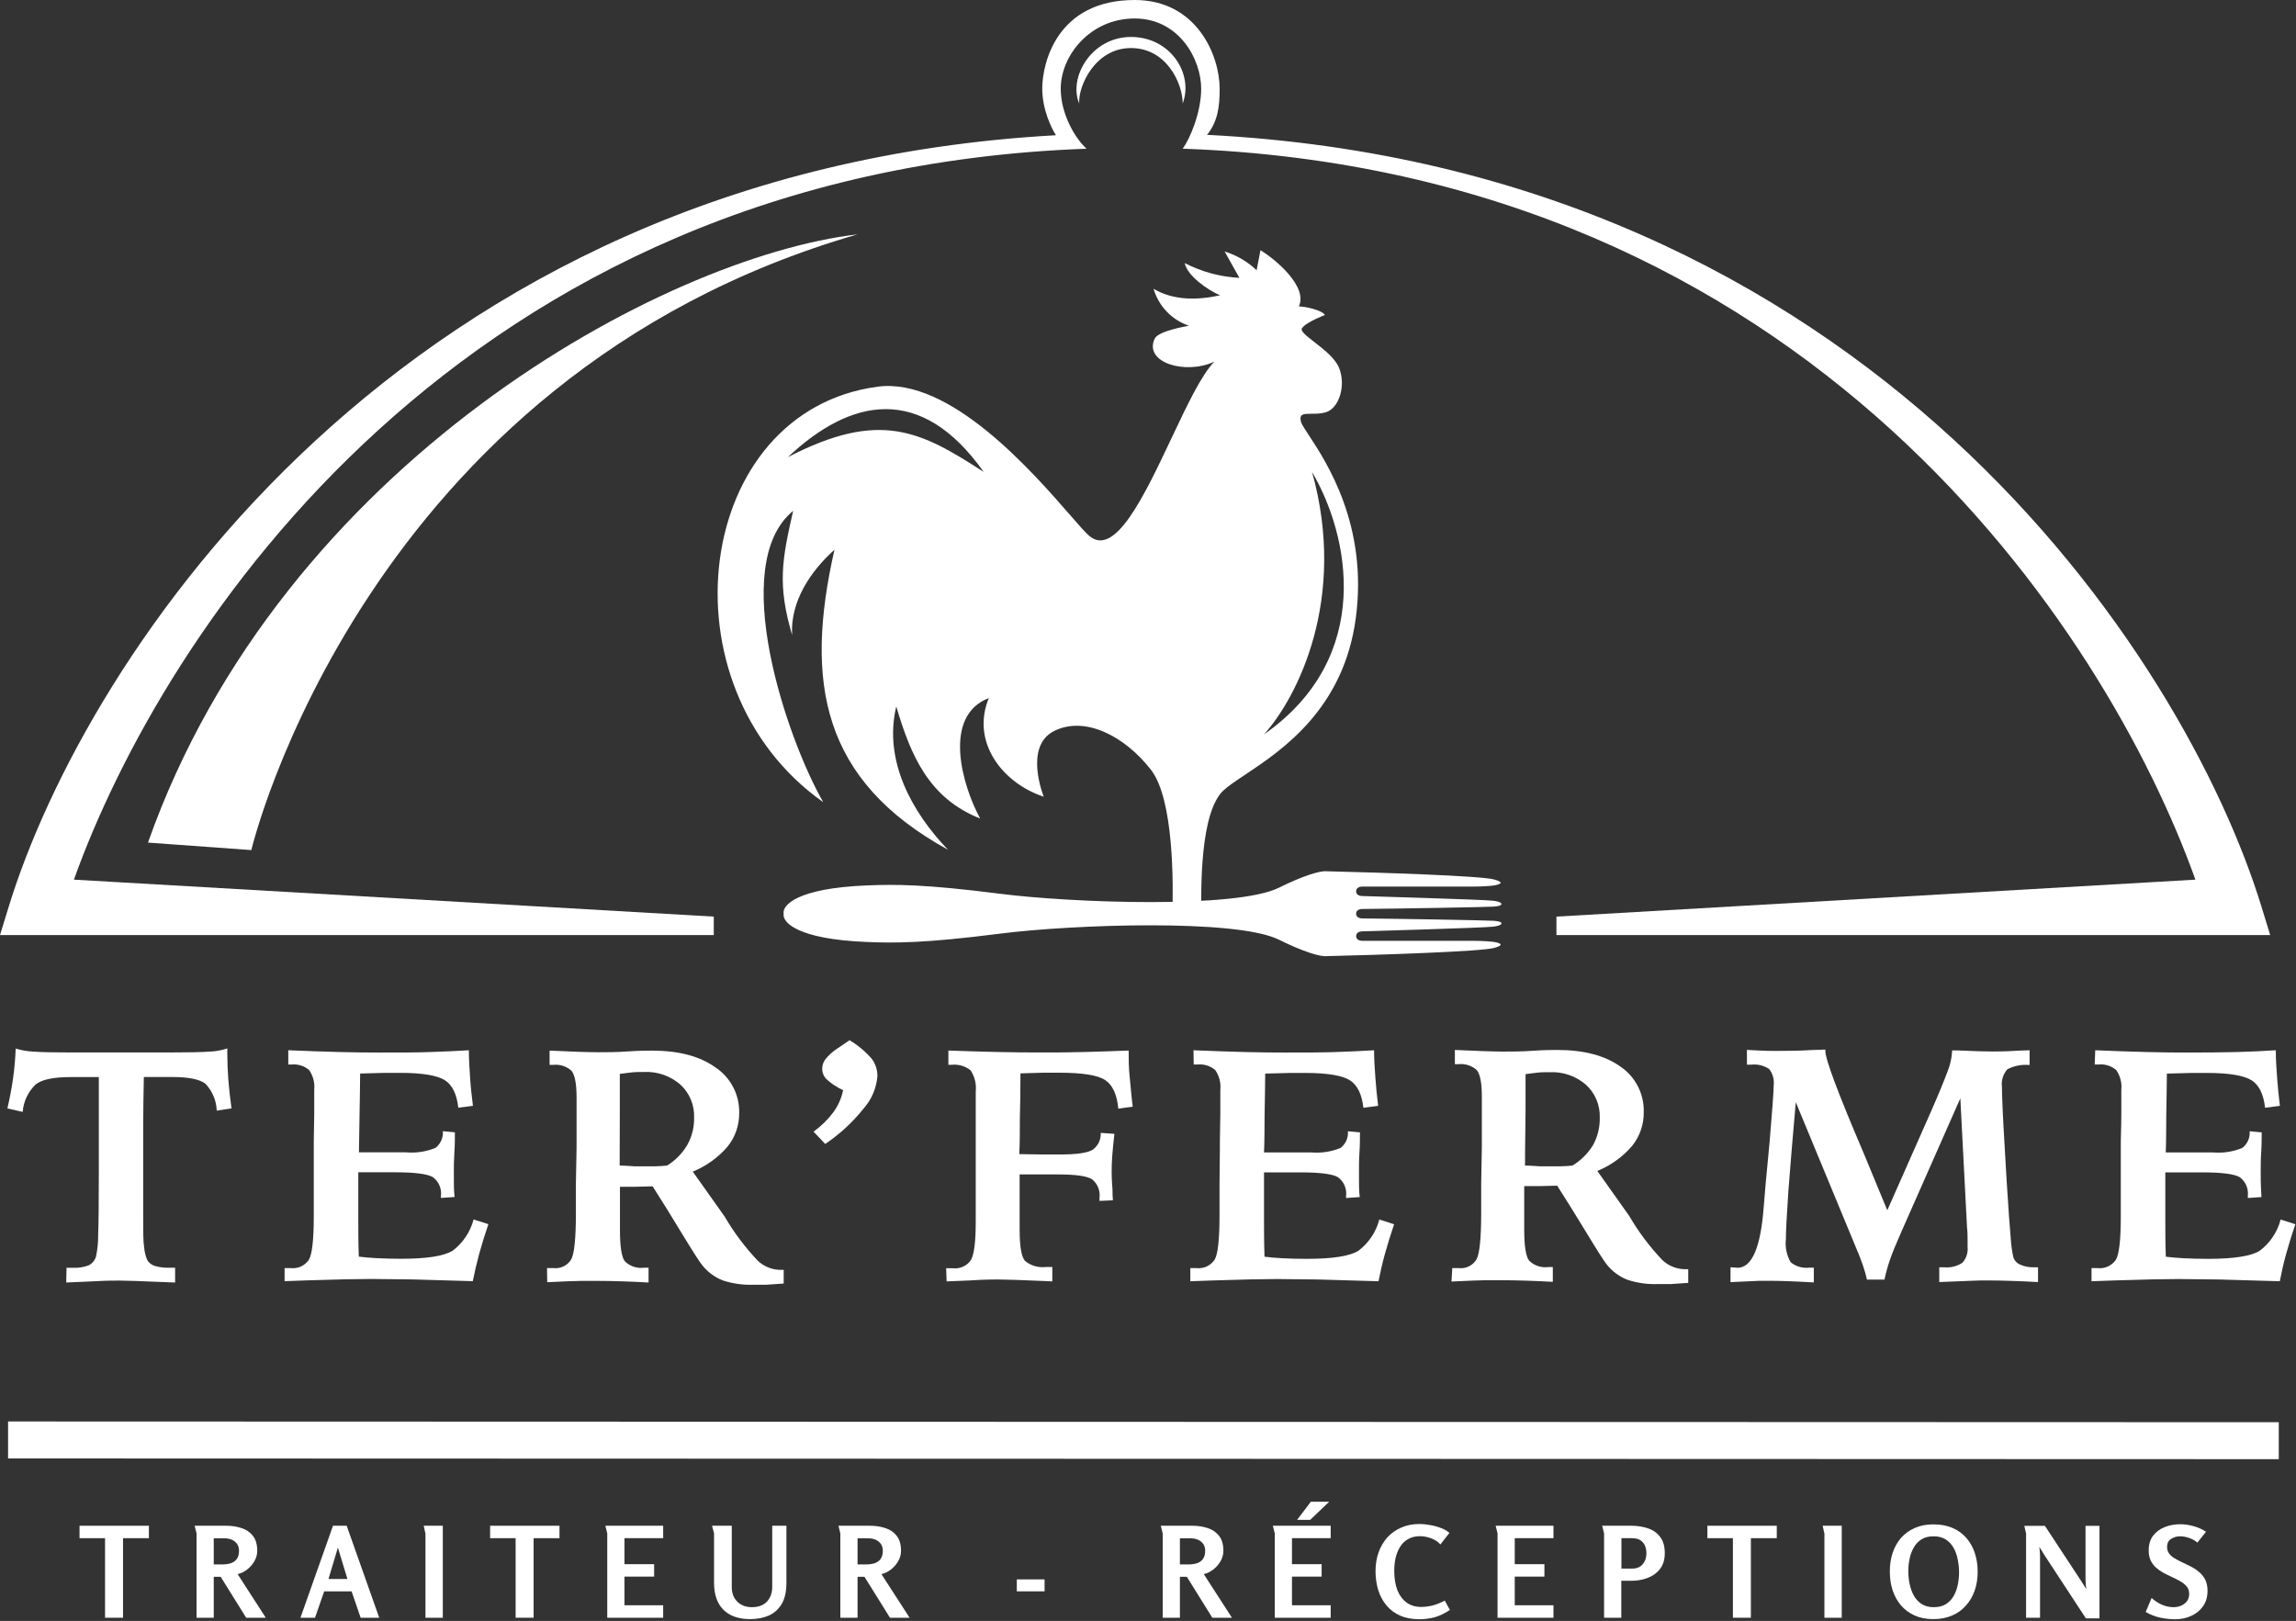<svg width="1153" height="814" viewBox="0 0 1153 814" fill="none" xmlns="http://www.w3.org/2000/svg">
<rect x="0" y="0" width="1153" height="814" fill="#333333" stroke="none"/>
<path fill-rule="evenodd" clip-rule="evenodd" d="M653.803 164.884C655.622 161.878 665.347 158.166 665.347 158.166C663.825 155.679 655.325 153.897 652.281 153.86C656.884 143.837 640.402 130.14 632.978 125.648L631.048 135.708C626.483 131.376 620.984 128.15 614.975 126.279L622.399 139.531C612.818 139.043 603.452 136.511 594.93 132.107C596.303 138.677 606.771 145.805 612.71 148.292C601.574 150.742 589.436 151.039 579.302 145.025C580.548 149.324 582.816 153.258 585.912 156.49C589.008 159.722 592.841 162.156 597.083 163.585C597.083 163.585 581.826 166.035 579.896 170.007C574.179 181.886 594.967 188.456 609.815 181.626C603.377 188.131 596.005 203.736 588.256 220.142C574.646 248.952 559.87 280.232 546.933 269.044C545.144 267.545 541.887 263.808 537.485 258.755L537.485 258.755C518.232 236.657 477.06 189.399 440.806 194.172C348.45 206.422 330.707 344.399 413.411 402.826C395.185 371.163 365.266 283.521 398.303 256.535C392.66 281.294 390.359 293.581 397.783 318.897C396.781 302.044 407.1 286.751 419.053 276.06C403.908 342.691 412.706 391.876 476.07 426.732C457.881 407.801 443.59 381.891 450.086 354.755C457.436 379.663 466.567 400.896 492.217 411.03C483.234 394.623 473.063 359.581 496.561 350.561C487.466 372.61 503.391 393.249 524.141 400.079C524.141 400.079 513.896 374.838 529.375 367.079C544.854 359.321 564.862 369.678 577.966 386.531C589.51 401.379 589.287 443.844 588.693 460.771H603.277L603.277 460.75C603.091 445.887 602.619 408.129 614.307 396.999C616.784 394.699 620.624 392.141 625.245 389.063C643.751 376.734 674.774 356.066 680.863 310.322C687.047 263.867 666.217 232.169 657.218 218.476C655.144 215.319 653.698 213.119 653.357 211.916C652.183 207.77 654.723 207.771 658.549 207.772C660.648 207.773 663.134 207.774 665.607 207.09C672.586 205.16 676.075 193.319 672.363 184.521C670.372 179.803 664.654 175.362 660.061 171.794C656.09 168.71 652.959 166.279 653.803 164.884ZM658.888 237.01C677.448 268.562 690.44 329.811 634.759 368.787C651.464 350.227 676.705 300.857 658.888 237.01ZM395.635 229.58C427.188 199.884 462.452 192.46 494.005 237.005C462.452 216.588 442.036 205.538 395.635 229.58Z" fill="white"/>
<path d="M4.046 732.382L1144.35 732.753V714.193L4.046 713.822" fill="white"/>
<path d="M33.408 636.648H36.452C39.166 636.796 41.881 636.392 44.433 635.461C46.171 634.601 47.503 633.095 48.145 631.266C48.953 627.61 49.339 623.874 49.296 620.13C49.519 614.265 49.63 603.388 49.63 587.501V540.878H35.45C26.912 540.878 21.047 542.066 17.892 544.59C14.104 548.223 11.791 553.127 11.396 558.361L3.712 556.617C4.974 551.234 5.939 546.075 6.607 541.175C7.281 536.325 7.702 531.443 7.87 526.549C10.702 527.418 13.633 527.93 16.593 528.071C20.305 528.368 26.69 528.517 35.599 528.517H84.523C94.546 528.517 101.524 528.368 105.459 528.071C108.418 527.972 111.345 527.434 114.145 526.475V528.999C114.145 533.268 114.331 537.648 114.665 542.177C114.999 546.706 115.556 551.531 116.261 556.58L108.837 557.73C108.663 552.719 106.671 547.942 103.232 544.293C100.411 541.991 94.843 540.841 86.491 540.841H72.236C72.038 549.527 71.927 558.089 71.902 566.528C71.902 574.954 71.902 584.791 71.902 595.964V611.221C71.902 618.422 71.902 623.434 72.385 626.329C72.552 628.54 73.079 630.709 73.944 632.751C74.787 634.144 76.106 635.185 77.656 635.683C80.062 636.404 82.571 636.718 85.08 636.611H87.938V644.035L81.888 643.813C71.222 643.342 63.934 643.095 60.024 643.07C57.203 643.07 53.565 643.07 49.147 643.33C44.73 643.59 39.422 643.738 33.26 644.035L33.408 636.648Z" fill="white"/>
<path d="M144.77 527.403C154.013 527.811 162.551 528.071 170.383 528.293C178.215 528.516 185.231 528.553 190.985 528.553C200.97 528.553 209.545 528.553 216.227 528.293C222.908 528.034 229.516 527.811 235.455 527.403C235.455 532.154 235.789 536.831 236.086 541.397C236.383 545.963 236.903 550.64 237.497 555.317L230.147 556.245C229.404 549.452 227.14 544.849 223.428 542.473C219.716 540.098 212.292 538.761 201.156 538.761C199.114 538.761 196.441 538.761 193.101 538.761L180.851 539.095C180.851 546.297 180.628 553.164 180.554 559.734C180.48 566.305 180.368 572.652 180.257 578.666H182.633H194.4H203.828C208.885 579.122 213.977 578.358 218.677 576.439C219.948 575.463 220.954 574.183 221.602 572.717C222.251 571.252 222.521 569.647 222.389 568.049L228.439 568.606C228.439 571.316 228.439 574.731 228.179 578.851C227.92 582.972 227.92 585.756 227.92 587.204C227.92 588.651 227.92 590.544 227.92 592.846C227.92 595.147 227.92 597.857 228.291 601.087L221.424 601.569V600.604C221.656 598.809 221.403 596.984 220.692 595.319C219.98 593.655 218.836 592.211 217.377 591.138C214.705 589.505 208.357 588.688 198.335 588.688H179.923V598.043C179.923 602.906 179.923 607.88 179.923 612.891C179.923 617.902 179.923 624.027 180.183 631.043C182.596 631.377 185.677 631.637 189.351 631.822C193.026 632.008 197.035 632.119 201.378 632.119C214.371 632.119 223.032 630.758 227.363 628.036C232.505 624.131 236.191 618.616 237.831 612.371L245.255 614.747C243.473 619.981 241.914 624.955 240.652 629.595C239.39 634.235 238.313 638.912 237.422 643.367L206.761 642.476C199.151 642.476 192.395 642.253 186.456 642.253C179.774 642.253 169.084 642.488 154.384 642.958L142.914 643.367V636.796C143.272 636.821 143.632 636.821 143.99 636.796H145.846C147.629 637.019 149.439 636.745 151.077 636.005C152.714 635.265 154.115 634.087 155.126 632.602C156.76 629.83 157.576 622.48 157.576 610.552V594.888V576.699C157.576 575.882 157.576 574.657 157.576 572.986C157.725 566.305 157.799 561.739 157.799 559.289C157.799 556.839 157.799 554.278 157.799 551.605C157.799 548.932 157.799 547.485 157.799 547.225C158.161 543.733 157.252 540.227 155.238 537.351C154.014 536.303 152.59 535.515 151.052 535.036C149.514 534.558 147.894 534.398 146.292 534.567H144.77V527.403Z" fill="white"/>
<path d="M274.691 636.796H275.953H277.846C279.612 637.012 281.402 636.713 283.002 635.936C284.602 635.159 285.944 633.937 286.867 632.416C288.426 629.471 289.205 621.688 289.205 609.067V594.219L289.539 576.29C289.539 572.578 289.539 568.569 289.539 564.783C289.539 560.997 289.539 556.394 289.539 551.085C289.539 544.218 288.685 539.949 287.052 537.759C285.802 536.613 284.318 535.752 282.704 535.233C281.089 534.714 279.382 534.55 277.698 534.752H275.99V527.588C281.818 527.848 286.644 528.071 290.43 528.182C294.216 528.293 297.557 528.405 300.378 528.405C304.424 528.405 309.399 528.405 315.227 527.996C321.054 527.588 325.249 527.588 327.328 527.588C340.79 527.588 351.419 530.385 359.214 535.977C362.976 538.462 366.048 541.859 368.144 545.85C370.241 549.842 371.293 554.299 371.204 558.806C371.305 564.969 369.243 570.971 365.376 575.77C360.631 581.294 354.637 585.608 347.893 588.354L363.854 610.849C368.543 618.894 374.149 626.368 380.558 633.122C383.58 635.965 387.546 637.591 391.695 637.687C392.003 637.717 392.314 637.717 392.623 637.687H393.551V644.555L384.902 645.149C382.452 645.149 380.336 645.149 378.48 645.149C373.193 645.367 367.911 644.625 362.889 642.958C358.947 641.383 355.471 638.828 352.792 635.534C351.345 633.827 347.893 628.407 342.324 619.238C336.756 610.07 331.931 602.237 327.736 595.741L318.753 595.964C316.155 595.964 313.63 595.964 311.329 595.964V617.679C311.329 625.994 312.146 631.228 313.779 633.381C315.03 634.616 316.546 635.549 318.212 636.108C319.878 636.668 321.65 636.84 323.393 636.611H325.695V644.035C321.24 643.775 316.748 643.589 312.294 643.441C307.84 643.293 303.274 643.218 298.597 643.218C297.075 643.218 294.885 643.218 291.878 643.218C288.871 643.218 283.229 643.515 274.802 643.886L274.691 636.796ZM311.218 585.31C314.113 585.31 316.526 585.607 318.642 585.682C320.757 585.756 322.354 585.682 323.69 585.682C325.026 585.682 327.179 585.682 329.072 585.682C330.966 585.682 332.785 585.496 335.012 585.31C339.226 582.7 342.731 579.092 345.22 574.805C347.525 570.628 348.677 565.914 348.561 561.145C348.672 558.056 348.113 554.98 346.921 552.128C345.729 549.277 343.933 546.717 341.656 544.626C336.597 540.244 330.041 537.984 323.356 538.316C321.017 538.316 318.864 538.316 316.934 538.576C315.004 538.836 313.222 538.984 311.255 539.281C311.255 545.22 311.255 551.407 311.255 557.841C311.255 564.275 311.23 573.432 311.18 585.31H311.218Z" fill="white"/>
<path d="M426.626 522.354C430.803 524.857 434.561 528.001 437.762 531.671C439.648 534.186 440.652 537.252 440.62 540.395C440.126 546.434 437.691 552.15 433.678 556.691C428.191 563.556 421.695 569.551 414.413 574.471L408.548 568.272C412.325 565.566 415.668 562.299 418.459 558.584C420.893 555.274 422.578 551.474 423.396 547.448C420.328 546.052 417.498 544.186 415.007 541.917C414.321 541.216 413.781 540.385 413.418 539.474C413.055 538.563 412.876 537.589 412.891 536.608C412.911 534.965 413.443 533.369 414.413 532.043C415.922 530.127 417.712 528.45 419.721 527.069L426.626 522.354Z" fill="white"/>
<path d="M475.141 636.871C475.561 636.913 475.984 636.913 476.403 636.871H478.482C480.23 637.083 482.002 636.81 483.606 636.084C485.21 635.357 486.583 634.204 487.577 632.751C489.173 630.004 489.99 623.619 489.99 613.596V605.281C489.99 602.72 489.99 600.753 489.99 599.416C489.99 598.08 489.99 596.818 489.99 595.704V574.806C489.99 571.687 489.99 567.382 489.99 561.331C489.99 555.28 489.99 551.086 489.99 548.19C490.407 544.42 489.488 540.623 487.391 537.462C484.664 535.306 481.194 534.318 477.74 534.716H476.255V527.551C485.238 527.885 493.627 528.108 501.386 528.294C509.144 528.479 516.419 528.516 523.175 528.516C529.931 528.516 536.984 528.516 544.26 528.294C551.535 528.071 559.108 527.885 566.792 527.551C566.792 531.783 566.792 536.237 567.311 540.878C567.831 545.518 568.128 550.529 568.833 555.726L561.595 556.728C560.927 549.638 558.737 544.887 555.025 542.399C551.312 539.912 543.629 538.687 532.047 538.687C529.708 538.687 526.887 538.687 523.584 538.687L512.447 539.021C512.447 547.386 512.348 554.934 512.15 561.665C512.15 568.458 512.15 574.397 511.853 579.557L522.99 579.743H532.233C540.473 579.743 545.93 579 548.528 577.478C549.918 576.54 551.039 575.255 551.781 573.752C552.523 572.248 552.86 570.577 552.76 568.903L559.627 569.386C559.145 573.692 558.774 577.33 558.551 580.299C558.328 583.269 558.254 585.942 558.254 588.243C558.254 589.58 558.254 592.586 558.662 597.189C558.662 599.515 558.737 601.371 558.885 602.757L552.129 603.054V601.607C552.378 599.854 552.167 598.066 551.516 596.42C550.865 594.773 549.797 593.324 548.417 592.215C545.942 590.582 540.226 589.765 531.267 589.765H523.843H514.897H512.039V617.531C512.039 625.883 512.93 631.08 514.712 633.159C516.162 634.37 517.847 635.269 519.661 635.799C521.475 636.329 523.379 636.479 525.254 636.24H526.776H528.446V643.478L523.546 643.256C512.88 642.785 505.382 642.538 501.051 642.513C499.047 642.513 494.407 642.513 487.168 642.996L475.364 643.478L475.141 636.871Z" fill="white"/>
<path d="M599.346 527.403C608.589 527.811 617.127 528.071 624.959 528.293C632.792 528.516 639.808 528.553 645.598 528.553C655.547 528.553 663.936 528.553 670.84 528.293C677.745 528.034 684.092 527.811 690.032 527.403C690.032 532.154 690.366 536.831 690.7 541.397C691.034 545.963 691.479 550.64 692.073 555.317L684.649 556.282C683.907 549.489 681.642 544.886 677.93 542.511C674.218 540.135 666.794 538.799 655.658 538.799C653.654 538.799 650.944 538.799 647.603 538.799L635.353 539.133C635.353 546.334 635.13 553.201 635.056 559.772C634.982 566.342 635.056 572.69 634.759 578.703H637.135H648.939H658.331C663.387 579.159 668.479 578.395 673.179 576.476C674.45 575.5 675.456 574.22 676.105 572.755C676.753 571.289 677.024 569.684 676.891 568.087L682.942 568.643C682.942 571.353 682.942 574.768 682.682 578.889C682.422 583.009 682.459 585.793 682.459 587.241C682.459 588.688 682.459 590.582 682.459 592.883C682.459 595.184 682.459 597.894 682.83 601.124L675.963 601.606V600.641C676.195 598.846 675.943 597.021 675.231 595.356C674.52 593.692 673.375 592.248 671.917 591.175C669.244 589.542 662.897 588.726 652.874 588.726H634.759V598.08C634.759 602.943 634.759 607.917 634.759 612.928C634.759 617.939 634.759 624.064 635.019 631.08C637.469 631.414 640.513 631.674 644.188 631.859C647.863 632.045 651.872 632.156 656.215 632.156C669.207 632.156 677.868 630.795 682.199 628.073C687.341 624.169 691.027 618.653 692.667 612.408L700.091 614.784C698.309 620.018 696.787 624.992 695.488 629.632C694.189 634.272 693.15 638.949 692.259 643.404L661.597 642.513C653.988 642.513 647.232 642.29 641.292 642.29C634.611 642.29 623.932 642.525 609.258 642.996L597.75 643.404V636.796C598.109 636.819 598.468 636.819 598.827 636.796H600.683C602.466 637.019 604.276 636.745 605.913 636.005C607.55 635.265 608.952 634.087 609.963 632.602C611.596 629.83 612.413 622.48 612.413 610.552V594.888L612.598 576.699C612.598 575.882 612.598 574.657 612.598 572.986C612.747 566.305 612.821 561.739 612.821 559.289C612.821 556.839 612.821 554.278 612.821 551.605C612.821 548.932 612.821 547.485 612.821 547.225C613.183 543.733 612.274 540.227 610.26 537.351C609.036 536.303 607.612 535.515 606.074 535.036C604.536 534.558 602.916 534.398 601.314 534.567H599.458L599.346 527.403Z" fill="white"/>
<path d="M729.305 636.796H730.568H732.461C734.227 637.016 736.019 636.72 737.62 635.942C739.22 635.165 740.562 633.94 741.481 632.416C743.04 629.471 743.82 621.688 743.82 609.067V594.219L744.154 575.956C744.154 572.244 744.154 568.235 744.154 564.449C744.154 560.662 744.154 556.059 744.154 550.751C744.154 543.884 743.337 539.615 741.667 537.425C740.416 536.279 738.933 535.417 737.318 534.898C735.704 534.379 733.996 534.216 732.312 534.418H730.605V527.254C736.433 527.514 741.258 527.736 745.045 527.848C748.831 527.959 752.172 528.071 754.993 528.071C759.039 528.071 764.013 528.071 769.841 527.662C775.669 527.254 779.826 527.254 781.905 527.254C795.392 527.254 806.021 530.05 813.792 535.643C817.492 538.167 820.498 541.58 822.535 545.569C824.571 549.558 825.573 553.995 825.447 558.472C825.548 564.634 823.486 570.637 819.619 575.436C814.874 580.96 808.88 585.274 802.136 588.02L818.098 610.515C822.787 618.559 828.392 626.033 834.802 632.787C837.823 635.631 841.79 637.257 845.938 637.353C846.246 637.383 846.557 637.383 846.866 637.353H847.794V644.22L839.145 644.814C836.732 644.814 834.579 644.814 832.723 644.814C827.436 645.033 822.154 644.291 817.132 642.624C813.19 641.049 809.715 638.494 807.036 635.2C805.625 633.493 802.148 628.061 796.605 618.904C791.037 609.773 786.174 601.903 781.979 595.407L773.033 595.63C770.398 595.63 767.874 595.63 765.424 595.63V617.345C765.424 625.66 766.24 630.894 767.874 633.047C769.125 634.282 770.641 635.214 772.307 635.774C773.973 636.334 775.745 636.506 777.488 636.277H779.789V643.701C775.335 643.441 770.88 643.255 766.426 643.107C761.971 642.958 757.369 642.884 752.691 642.884C751.169 642.884 748.979 642.884 745.973 642.884C742.966 642.884 737.323 643.181 728.897 643.552L729.305 636.796ZM765.832 585.31C768.727 585.31 771.177 585.607 773.256 585.681C775.335 585.756 776.968 585.681 778.304 585.681C779.641 585.681 781.794 585.681 783.687 585.681C785.58 585.681 787.585 585.496 789.663 585.31C793.916 582.735 797.482 579.169 800.057 574.917C802.332 570.73 803.471 566.02 803.361 561.256C803.472 558.167 802.913 555.091 801.721 552.239C800.529 549.388 798.733 546.828 796.456 544.738C791.397 540.356 784.841 538.095 778.156 538.427C775.817 538.427 773.664 538.427 771.734 538.687C769.804 538.947 768.022 539.095 766.092 539.392C766.092 545.332 766.092 551.531 766.092 557.952C766.092 564.374 765.832 573.58 765.832 585.31Z" fill="white"/>
<path d="M947.759 607.768L969.103 559.512C973.632 549.303 976.527 542.102 978.086 537.87C979.307 534.811 980.046 531.58 980.276 528.293V527.477H982.726C991.041 527.848 997.054 528.033 1000.69 528.033C1002.7 528.033 1006.85 528.033 1013.16 527.625L1019.22 527.402V534.827C1015.38 534.433 1011.51 535.168 1008.08 536.942C1007.01 538.136 1006.21 539.547 1005.74 541.078C1005.26 542.609 1005.12 544.225 1005.33 545.814C1005.33 548.017 1005.44 551.654 1005.67 556.728C1005.89 561.813 1006.19 567.344 1006.56 573.395L1007.71 593.217C1008.64 607.657 1009.3 617.271 1009.75 621.948C1009.93 625.096 1010.37 628.224 1011.05 631.303C1011.3 632.128 1011.73 632.888 1012.31 633.529C1012.88 634.171 1013.6 634.678 1014.39 635.015C1016.59 636.006 1018.99 636.476 1021.41 636.388H1023.45V643.812C1018.81 643.552 1014.32 643.367 1009.97 643.218C1005.63 643.07 1001.58 642.995 997.908 642.995C995.792 642.995 992.971 642.995 989.482 643.181L973.854 643.812V636.388H976.267C979.522 636.716 982.789 635.902 985.51 634.087C986.475 632.997 987.202 631.717 987.643 630.33C988.084 628.943 988.23 627.478 988.071 626.031C988.071 624.695 988.071 623.359 988.071 621.985C988.071 620.612 988.071 618.793 987.811 616.64L984.434 551.531L954.923 618.347C952.102 624.769 950.097 629.484 948.984 632.973C947.889 636.115 947.009 639.327 946.348 642.587H937.551C936.999 640.152 936.317 637.748 935.509 635.386C934.655 632.824 933.319 629.446 931.5 625.215L901.804 553.498C900.244 571.143 899.007 585.991 898.091 598.043C897.275 610.033 896.829 618.125 896.829 622.356C896.394 626.335 897.225 630.349 899.205 633.827C900.5 634.901 902.001 635.7 903.617 636.172C905.232 636.645 906.927 636.781 908.597 636.574H910.861V643.998C905.553 643.701 901.21 643.478 897.869 643.367C894.528 643.255 891.632 643.181 889.183 643.181C887.883 643.181 886.027 643.181 883.577 643.181L869.026 643.849V636.425H869.583C870.994 636.425 871.996 636.648 872.516 636.648C879.717 636.648 884.097 626.65 885.656 606.655C886.102 601.198 886.436 596.929 886.733 593.774L888.589 574.174C889.257 566.453 889.777 560.031 890.148 554.872C890.519 549.712 890.705 546.408 890.705 544.998C891.055 542.066 890.227 539.115 888.403 536.794C885.739 535.046 882.549 534.285 879.383 534.641H877.267V527.217C880.756 527.44 884.097 527.588 887.327 527.699C890.556 527.811 893.563 527.699 896.273 527.699C898.982 527.699 902.991 527.699 909.97 527.291L916.652 527.068V527.699C916.652 531.956 923.012 548.957 935.732 578.703C940.755 590.953 944.764 600.641 947.759 607.768Z" fill="white"/>
<path d="M1052.18 527.403C1061.42 527.811 1069.96 528.071 1077.79 528.293C1085.62 528.516 1092.64 528.553 1098.43 528.553C1108.33 528.553 1116.74 528.467 1123.67 528.293C1130.54 528.071 1136.96 527.811 1142.86 527.403C1142.86 532.154 1143.2 536.831 1143.53 541.397C1143.87 545.963 1144.31 550.64 1144.91 555.317L1137.48 556.282C1136.7 549.489 1134.47 544.886 1130.73 542.511C1126.98 540.135 1119.59 538.799 1108.45 538.799C1106.45 538.799 1103.78 538.799 1100.44 538.799L1088.15 539.133C1088.15 546.334 1087.93 553.201 1087.85 559.772C1087.78 566.342 1087.85 572.69 1087.59 578.703H1089.93H1101.73H1111.16C1116.22 579.166 1121.31 578.402 1126.01 576.476C1127.28 575.5 1128.29 574.22 1128.94 572.755C1129.59 571.289 1129.86 569.684 1129.72 568.087L1135.77 568.643C1135.77 571.353 1135.77 574.768 1135.51 578.889C1135.25 583.009 1135.29 585.793 1135.29 587.241C1135.29 588.688 1135.29 590.582 1135.29 592.883C1135.29 595.184 1135.51 597.894 1135.66 601.124L1128.8 601.606V600.641C1129.02 598.85 1128.77 597.03 1128.07 595.367C1127.36 593.704 1126.23 592.258 1124.79 591.175C1122.09 589.542 1115.74 588.726 1105.74 588.726H1087.37V598.08C1087.37 602.943 1087.37 607.917 1087.37 612.928C1087.37 617.939 1087.37 624.064 1087.63 631.08C1090.08 631.414 1093.12 631.674 1096.8 631.859C1100.47 632.045 1104.48 632.156 1108.82 632.156C1121.82 632.156 1130.5 630.783 1134.81 628.073C1139.97 624.189 1143.66 618.665 1145.28 612.408L1152.7 614.784C1150.88 620.018 1149.36 624.992 1148.06 629.632C1146.76 634.272 1145.72 638.949 1144.87 643.404L1114.17 642.513C1106.75 642.513 1099.8 642.29 1093.86 642.29C1087.18 642.29 1076.5 642.525 1061.83 642.996L1050.32 643.404V636.796C1050.69 636.818 1051.07 636.818 1051.44 636.796H1053.25C1055.04 637.018 1056.86 636.744 1058.5 636.004C1060.14 635.264 1061.55 634.087 1062.57 632.602C1064.21 629.83 1065.02 622.48 1065.02 610.552V594.888V576.699C1065.02 575.882 1065.02 574.657 1065.02 572.986C1065.21 566.305 1065.28 561.85 1065.28 559.289C1065.28 556.728 1065.28 554.278 1065.28 551.605C1065.28 548.932 1065.28 547.485 1065.28 547.225C1065.64 543.733 1064.73 540.227 1062.72 537.351C1061.51 536.302 1060.09 535.513 1058.56 535.035C1057.02 534.556 1055.41 534.396 1053.81 534.567H1051.92L1052.18 527.403Z" fill="white"/>
<path d="M1094.81 765.427C1097.17 765.427 1099.46 765.763 1101.69 766.436C1103.96 767.067 1106 767.993 1107.81 769.213L1103.46 774.64C1102.32 773.63 1100.95 772.852 1099.35 772.305C1097.76 771.758 1096.22 771.485 1094.75 771.485C1093.11 771.485 1091.61 771.926 1090.27 772.81C1088.92 773.651 1088.25 774.976 1088.25 776.785C1088.25 778.005 1088.54 779.057 1089.13 779.941C1089.76 780.824 1090.58 781.602 1091.59 782.275C1092.64 782.907 1093.8 783.538 1095.06 784.169C1096.54 784.884 1098.05 785.62 1099.61 786.377C1101.21 787.135 1102.68 788.06 1104.02 789.154C1105.37 790.206 1106.46 791.51 1107.31 793.066C1108.15 794.623 1108.57 796.537 1108.57 798.809C1108.57 801.88 1107.81 804.488 1106.3 806.634C1104.78 808.779 1102.78 810.399 1100.3 811.493C1097.86 812.587 1095.21 813.134 1092.35 813.134C1089.78 813.134 1087.22 812.86 1084.65 812.313C1082.13 811.724 1079.75 810.778 1077.52 809.474L1080.49 802.469C1081.96 803.815 1083.66 804.93 1085.6 805.814C1087.53 806.655 1089.51 807.076 1091.53 807.076C1092.88 807.076 1094.14 806.823 1095.32 806.318C1096.49 805.814 1097.46 805.077 1098.22 804.11C1098.98 803.1 1099.35 801.859 1099.35 800.387C1099.35 798.872 1098.93 797.631 1098.09 796.663C1097.25 795.654 1096.16 794.77 1094.81 794.013C1093.46 793.256 1092.01 792.519 1090.46 791.804C1089.07 791.173 1087.7 790.5 1086.35 789.785C1085.01 789.028 1083.79 788.165 1082.69 787.198C1081.6 786.23 1080.72 785.052 1080.04 783.664C1079.37 782.233 1079.03 780.551 1079.03 778.615C1079.03 775.544 1079.79 773.041 1081.31 771.106C1082.82 769.171 1084.78 767.74 1087.17 766.815C1089.57 765.889 1092.12 765.427 1094.81 765.427Z" fill="white"/>
<path d="M1026.92 766.247L1045.09 793.886C1045.55 794.56 1046 795.254 1046.42 795.969C1046.84 796.642 1047.26 797.336 1047.68 798.051C1047.64 797.252 1047.55 796.453 1047.43 795.653C1047.34 794.812 1047.3 793.992 1047.3 793.192V766.247H1054.31V812.692H1047.49L1026.73 781.013C1026.31 780.298 1025.87 779.583 1025.4 778.868C1024.94 778.152 1024.5 777.458 1024.08 776.785C1024.16 777.458 1024.25 778.152 1024.33 778.868C1024.41 779.583 1024.46 780.298 1024.46 781.013V812.376H1017.45V770.096L1016.57 766.247H1026.92Z" fill="white"/>
<path d="M970.862 813.07C967.328 813.07 964.194 812.46 961.459 811.24C958.767 810.02 956.495 808.338 954.644 806.192C952.793 804.004 951.383 801.459 950.416 798.556C949.49 795.654 949.027 792.54 949.027 789.217C949.027 785.851 949.49 782.738 950.416 779.877C951.383 776.975 952.793 774.45 954.644 772.305C956.537 770.159 958.83 768.497 961.522 767.32C964.257 766.1 967.391 765.49 970.925 765.49C974.543 765.49 977.719 766.078 980.454 767.256C983.23 768.434 985.544 770.096 987.395 772.242C989.288 774.387 990.719 776.911 991.686 779.814C992.654 782.717 993.138 785.893 993.138 789.343C993.138 792.751 992.633 795.906 991.623 798.809C990.613 801.67 989.141 804.173 987.206 806.318C985.313 808.464 982.978 810.126 980.201 811.304C977.467 812.481 974.353 813.07 970.862 813.07ZM971.114 807.076C973.554 807.076 975.573 806.571 977.172 805.561C978.813 804.509 980.117 803.142 981.085 801.459C982.052 799.734 982.746 797.841 983.167 795.78C983.588 793.718 983.798 791.657 983.798 789.596C983.798 787.534 983.588 785.452 983.167 783.348C982.788 781.203 982.115 779.246 981.148 777.479C980.18 775.67 978.855 774.219 977.172 773.125C975.531 772.031 973.47 771.484 970.988 771.484C968.548 771.484 966.507 772.01 964.867 773.062C963.268 774.072 961.985 775.439 961.017 777.164C960.05 778.889 959.356 780.782 958.935 782.843C958.514 784.905 958.304 786.945 958.304 788.964C958.304 791.026 958.514 793.129 958.935 795.275C959.356 797.378 960.05 799.335 961.017 801.144C961.985 802.911 963.289 804.341 964.93 805.435C966.571 806.529 968.632 807.076 971.114 807.076Z" fill="white"/>
<path d="M915.294 766.184H924.885V812.376H916.177V770.033C916.177 769.991 916.093 769.675 915.925 769.086C915.798 768.497 915.672 767.887 915.546 767.256C915.42 766.625 915.336 766.268 915.294 766.184Z" fill="white"/>
<path d="M870.228 772.431H857.418V766.184H892.252V772.431H879.252V812.376H870.228V772.431Z" fill="white"/>
<path d="M804.587 766.184H819.228C822.299 766.184 825.096 766.625 827.621 767.509C830.145 768.35 832.164 769.781 833.679 771.8C835.235 773.777 836.014 776.512 836.014 780.004C836.014 783.201 835.214 785.83 833.615 787.892C832.059 789.911 829.997 791.404 827.431 792.372C824.907 793.34 822.215 793.823 819.354 793.823H814.179V812.376H805.534V770.033L804.587 766.184ZM814.242 772.431V787.702H819.543C821.899 787.702 823.687 786.987 824.907 785.557C826.169 784.084 826.8 782.233 826.8 780.004C826.8 777.69 826.19 775.86 824.97 774.513C823.792 773.125 822.004 772.431 819.606 772.431H814.242Z" fill="white"/>
<path d="M751.086 766.184H780.114V772.431H760.677V785.494H775.57V791.741H760.677V806.129H780.114V812.376H752.032V770.033L751.086 766.184Z" fill="white"/>
<path d="M712.842 813.133C709.182 813.133 705.964 812.544 703.187 811.367C700.453 810.146 698.16 808.443 696.309 806.255C694.458 804.067 693.07 801.501 692.144 798.556C691.218 795.611 690.756 792.414 690.756 788.964C690.756 785.599 691.261 782.486 692.27 779.625C693.28 776.764 694.731 774.261 696.624 772.115C698.56 769.97 700.895 768.308 703.629 767.13C706.364 765.91 709.456 765.3 712.905 765.3C714.42 765.3 716.103 765.468 717.954 765.805C719.847 766.099 721.677 766.583 723.444 767.256C725.211 767.887 726.683 768.729 727.861 769.78L723.318 775.586C722.56 774.703 721.614 773.945 720.478 773.314C719.342 772.683 718.143 772.221 716.881 771.926C715.619 771.589 714.399 771.421 713.221 771.421C710.781 771.421 708.719 771.926 707.037 772.936C705.354 773.903 704.008 775.229 702.998 776.911C701.988 778.594 701.252 780.466 700.789 782.528C700.369 784.547 700.158 786.629 700.158 788.775C700.158 792.561 700.684 795.822 701.736 798.556C702.83 801.249 704.386 803.331 706.406 804.804C708.425 806.234 710.844 806.949 713.663 806.949C715.43 806.949 717.302 806.718 719.279 806.255C721.256 805.75 723.339 804.93 725.526 803.794L728.114 808.464C726.894 809.263 725.695 809.957 724.517 810.546C723.339 811.135 722.14 811.619 720.92 811.998C719.7 812.376 718.417 812.65 717.07 812.818C715.766 813.028 714.357 813.133 712.842 813.133Z" fill="white"/>
<path d="M639.21 766.184H668.239V772.431H648.802V785.494H663.695V791.741H648.802V806.129H668.239V812.376H640.157V770.033L639.21 766.184ZM658.268 754.131H667.481L657.952 763.218H651.39L658.268 754.131Z" fill="white"/>
<path d="M582.932 766.184H598.772C601.59 766.184 604.178 766.583 606.534 767.383C608.889 768.14 610.783 769.444 612.213 771.295C613.643 773.104 614.359 775.607 614.359 778.805C614.359 780.571 613.896 782.275 612.97 783.916C612.045 785.557 610.825 786.966 609.31 788.144C607.838 789.28 606.239 790.058 604.514 790.479L618.65 812.376H608.805L595.995 791.804H592.524V812.376H583.879V770.033L582.932 766.184ZM592.524 772.494V785.62H596.563C598.204 785.62 599.676 785.431 600.98 785.052C602.284 784.631 603.315 783.916 604.072 782.906C604.83 781.897 605.208 780.508 605.208 778.741C605.208 777.353 604.872 776.196 604.199 775.271C603.526 774.345 602.642 773.651 601.548 773.188C600.454 772.725 599.255 772.494 597.951 772.494H592.524Z" fill="white"/>
<path d="M510.617 793.129H524.563V799.124H510.617V793.129Z" fill="white"/>
<path d="M421.054 766.184H436.893C439.712 766.184 442.299 766.583 444.655 767.383C447.011 768.14 448.904 769.444 450.334 771.295C451.765 773.104 452.48 775.607 452.48 778.805C452.48 780.571 452.017 782.275 451.091 783.916C450.166 785.557 448.946 786.966 447.431 788.144C445.959 789.28 444.36 790.058 442.635 790.479L456.771 812.376H446.927L434.116 791.804H430.646V812.376H422V770.033L421.054 766.184ZM430.646 772.494V785.62H434.684C436.325 785.62 437.797 785.431 439.102 785.052C440.406 784.631 441.436 783.916 442.194 782.906C442.951 781.897 443.33 780.508 443.33 778.741C443.33 777.353 442.993 776.196 442.32 775.271C441.647 774.345 440.763 773.651 439.67 773.188C438.576 772.725 437.377 772.494 436.073 772.494H430.646Z" fill="white"/>
<path d="M367.475 766.184V796.916C367.475 799.987 368.401 802.448 370.252 804.299C372.103 806.15 374.564 807.075 377.635 807.075C379.739 807.075 381.548 806.676 383.062 805.876C384.577 805.035 385.734 803.857 386.533 802.343C387.374 800.828 387.795 799.019 387.795 796.916V766.184H394.926V794.833C394.926 799.25 394.127 802.805 392.528 805.498C390.929 808.148 388.763 810.083 386.028 811.303C383.294 812.481 380.201 813.07 376.752 813.07C370.904 813.07 366.403 811.493 363.247 808.338C360.134 805.182 358.578 800.681 358.578 794.833V769.97L357.568 766.184H367.475Z" fill="white"/>
<path d="M304.004 766.184H333.032V772.431H313.595V785.494H328.488V791.741H313.595V806.129H333.032V812.376H304.95V770.033L304.004 766.184Z" fill="white"/>
<path d="M258.938 772.431H246.128V766.184H280.962V772.431H267.962V812.376H258.938V772.431Z" fill="white"/>
<path d="M212.772 766.184H222.364V812.376H213.656V770.033C213.656 769.991 213.572 769.675 213.403 769.086C213.277 768.497 213.151 767.887 213.025 767.256C212.898 766.625 212.814 766.268 212.772 766.184Z" fill="white"/>
<path d="M174.098 766.184L190.442 812.376H181.103L176.559 799.124H162.802L158.196 812.376H150.875L167.219 766.184H174.098ZM169.681 777.164L164.948 792.94H174.477L169.681 777.164Z" fill="white"/>
<path d="M97.753 766.184H113.592C116.411 766.184 118.998 766.583 121.354 767.383C123.71 768.14 125.603 769.444 127.034 771.295C128.464 773.104 129.179 775.607 129.179 778.805C129.179 780.571 128.717 782.275 127.791 783.916C126.865 785.557 125.645 786.966 124.131 788.144C122.659 789.28 121.06 790.058 119.335 790.479L133.47 812.376H123.626L110.816 791.804H107.345V812.376H98.7V770.033L97.753 766.184ZM107.345 772.494V785.62H111.384C113.025 785.62 114.497 785.431 115.801 785.052C117.105 784.631 118.136 783.916 118.893 782.906C119.651 781.897 120.029 780.508 120.029 778.741C120.029 777.353 119.693 776.196 119.019 775.271C118.346 774.345 117.463 773.651 116.369 773.188C115.275 772.725 114.076 772.494 112.772 772.494H107.345Z" fill="white"/>
<path d="M52.751 772.431H39.941V766.184H74.775V772.431H61.775V812.376H52.751V772.431Z" fill="white"/>
<path d="M435.311 444.63C400.005 446.05 392.747 454.69 393.532 458.832C392.747 462.975 400.005 471.614 435.311 473.035C449.433 473.626 464.733 473.626 501.804 468.892C538.876 464.158 620.987 461.361 642.171 471.851C654.36 477.887 662.962 480.53 666.296 480.136C691.599 479.544 743.852 477.887 750.443 475.993C755.739 474.472 753.385 473.626 750.443 473.035C749.07 472.837 744.911 472.443 739.262 472.443H683.949C682.969 472.443 681.007 471.969 681.007 470.076C681.007 468.182 682.969 467.709 683.949 467.709C683.949 467.709 745.147 465.934 749.854 465.342C754.562 464.75 753.973 463.566 753.973 463.566C753.973 463.566 754.083 462.638 749.854 462.383C745.626 462.127 704.545 461.397 683.949 461.199C682.969 461.199 681.007 460.726 681.007 458.832C681.007 456.939 682.969 456.465 683.949 456.465C704.545 456.268 745.626 455.537 749.854 455.282C754.083 455.026 753.973 454.098 753.973 454.098C753.973 454.098 754.562 452.915 749.854 452.323C745.147 451.731 683.949 449.956 683.949 449.956C682.969 449.956 681.007 449.483 681.007 447.589C681.007 445.695 682.969 445.222 683.949 445.222H739.262C744.911 445.222 749.07 444.827 750.443 444.63C753.385 444.038 755.739 443.193 750.443 441.671C743.852 439.778 691.599 438.121 666.296 437.529C662.962 437.135 654.36 439.777 642.171 445.814C620.987 456.304 538.876 453.507 501.804 448.772C464.733 444.038 449.433 444.038 435.311 444.63Z" fill="white"/>
<path d="M74.308 423.122C141.86 232.016 333.926 128.933 430.657 117.682C182.475 189.319 126.21 426.885 126.21 426.885L74.308 423.122Z" fill="white"/>
<path d="M358.436 460.293L37.12 441.733C81.623 317.275 231.176 86.087 545.67 74.679C540.545 70.203 532.678 57.908 532.678 44.544C532.678 27.84 547.526 9.28 569.799 9.28C592.071 9.28 603.207 29.696 603.207 44.544C603.207 56.423 597.639 69.573 593.927 74.663C908.706 85.867 1057.95 317.216 1102.48 441.733L781.609 460.293V469.573H1140.05L1135.62 455.166C1097.07 329.722 938.274 84.436 606.159 67.718C611.491 61.014 612.487 53.825 612.487 44.544C612.487 27.84 600.98 0 569.799 0C530.822 0 523.398 31.552 523.398 44.544C523.398 54.938 527.995 64.451 530.293 67.908C200.626 86.207 42.839 330.175 4.428 455.166L0 469.573H358.436V460.293Z" fill="white"/>
<path d="M567.942 24.128C549.926 24.128 541.34 43.307 541.959 51.968C536.391 38.976 548.071 18.56 567.943 18.56C587.815 18.56 599.495 37.12 593.927 51.968C593.927 42.07 585.959 24.128 567.942 24.128Z" fill="white"/>
</svg>
